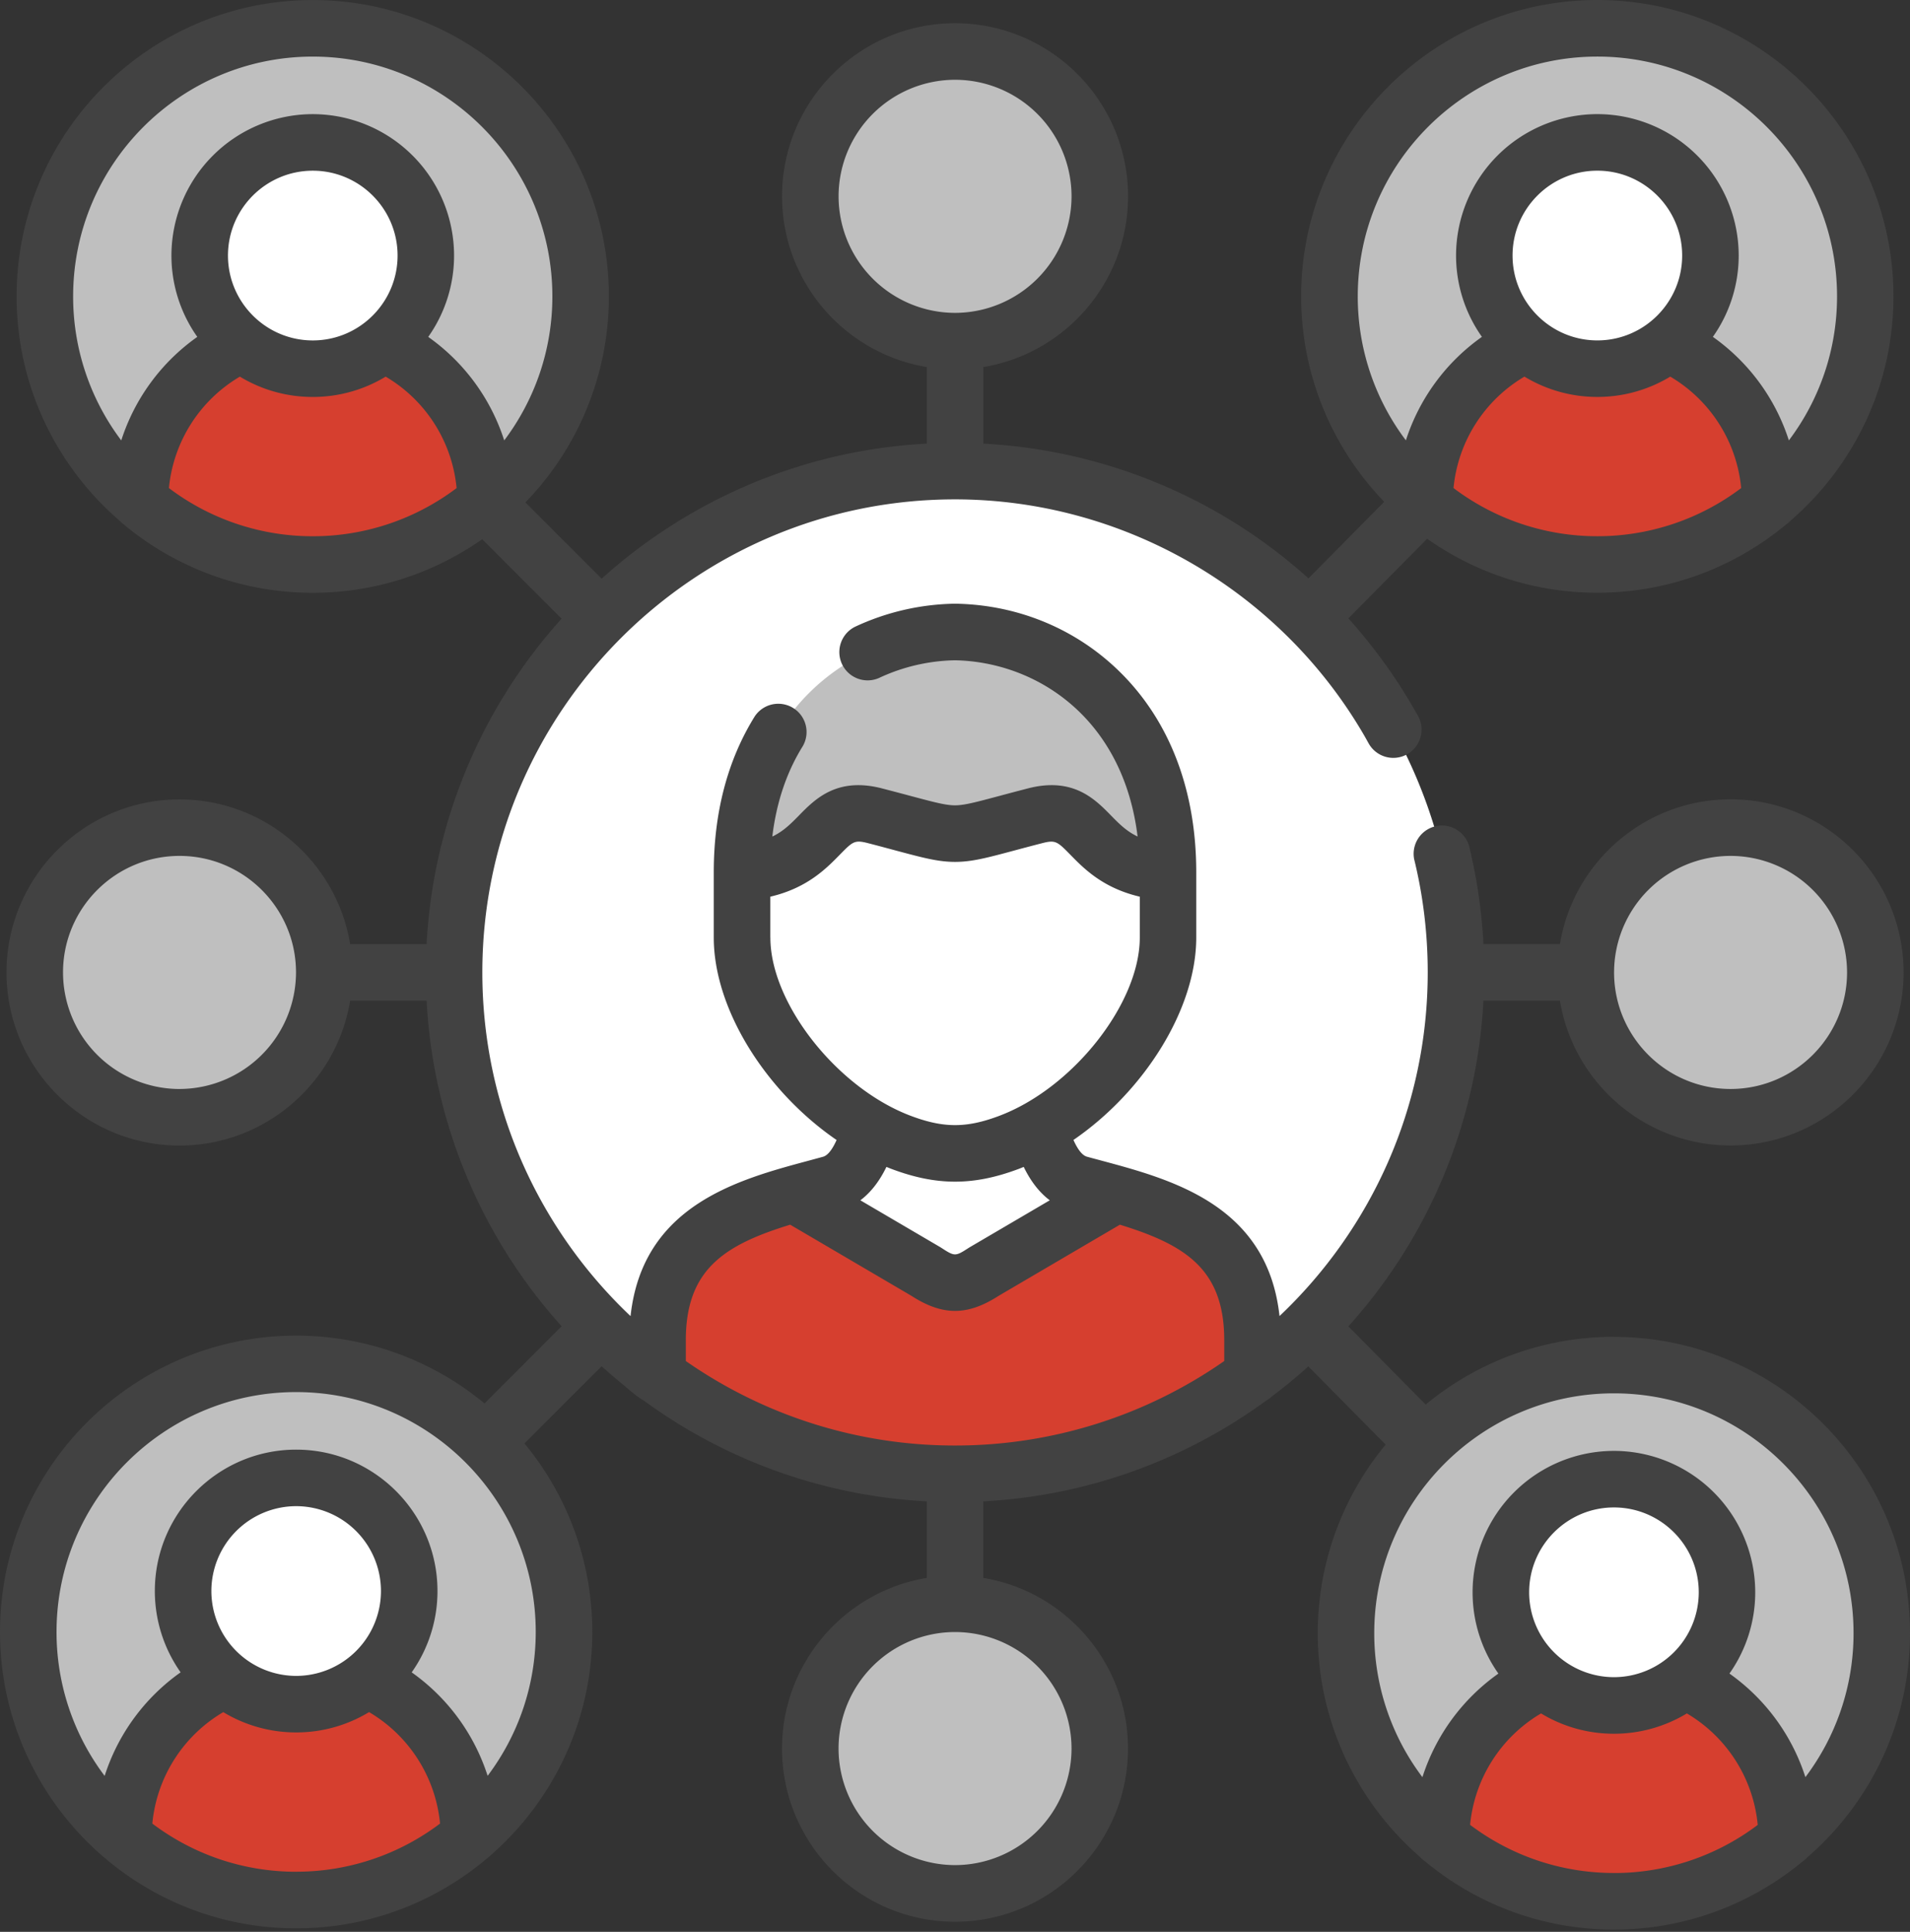 <svg fill="none" height="91" width="90" xmlns="http://www.w3.org/2000/svg"><rect width="100%" height="100%" fill="#333333" stroke="none"/><g clip-rule="evenodd" fill-rule="evenodd"><path d="M75.264 26.59c6.95 0 12.623-5.675 12.623-12.628S82.214 1.333 75.264 1.333c-6.95 0-12.623 5.672-12.623 12.629S68.309 26.59 75.264 26.59z" fill="#bfbfbf"/><path d="M71.93 16.188c-2.824 1.281-4.801 4.132-4.801 7.422a12.581 12.581 0 008.14 2.979 12.59 12.59 0 008.142-2.98c0-3.29-1.978-6.14-4.802-7.421h-6.676z" fill="#d63f2f"/><path d="M69.941 12.038c0 1.677.776 3.172 1.989 4.152a5.288 5.288 0 003.339 1.177c1.267 0 2.423-.44 3.339-1.177a5.325 5.325 0 001.988-4.152 5.327 5.327 0 10-10.655 0z" fill="#fff"/><path d="M13.96 89.501c6.95 0 12.623-5.675 12.623-12.629s-5.674-12.628-12.624-12.628-12.623 5.67-12.623 12.628 5.668 12.629 12.623 12.629z" fill="#bfbfbf"/><path d="M10.615 79.099C7.79 80.38 5.816 83.23 5.816 86.52c2.196 1.855 5.035 2.979 8.141 2.979s5.94-1.124 8.141-2.98c0-3.29-1.979-6.14-4.803-7.421h-6.682z" fill="#d63f2f"/><path d="M8.629 74.946a5.324 5.324 0 008.667 4.152 5.33 5.33 0 00-3.34-9.481 5.33 5.33 0 00-5.327 5.33z" fill="#fff"/><path d="M76.053 89.56c6.953 0 12.623-5.672 12.623-12.629s-5.668-12.628-12.623-12.628S63.43 69.977 63.43 76.93c0 6.957 5.673 12.629 12.623 12.629z" fill="#bfbfbf"/><path d="M72.708 79.159c-2.824 1.281-4.802 4.136-4.802 7.427a12.588 12.588 0 008.141 2.974c3.102 0 5.945-1.119 8.141-2.974 0-3.291-1.974-6.146-4.798-7.427z" fill="#d63f2f"/><path d="M70.72 75.007c0 1.678.776 3.178 1.989 4.152a5.306 5.306 0 003.339 1.177c1.262 0 2.428-.44 3.343-1.177a5.312 5.312 0 001.982-4.152 5.33 5.33 0 00-5.327-5.329 5.333 5.333 0 00-5.327 5.33z" fill="#fff"/><path d="M14.74 26.59c6.954 0 12.624-5.675 12.624-12.628S21.694 1.333 14.74 1.333c-6.954 0-12.624 5.672-12.624 12.629S7.791 26.59 14.74 26.59z" fill="#bfbfbf"/><path d="M11.397 16.188c-2.824 1.281-4.803 4.132-4.803 7.422a12.592 12.592 0 008.14 2.979c3.102 0 5.946-1.124 8.142-2.98 0-3.29-1.98-6.14-4.804-7.421h-6.676z" fill="#d63f2f"/><path d="M9.406 12.038a5.325 5.325 0 005.328 5.329c1.262 0 2.428-.44 3.339-1.177a5.325 5.325 0 001.988-4.152 5.327 5.327 0 10-10.655 0zm35.591 57.386c12.998 0 23.603-10.61 23.603-23.62 0-13.008-10.605-23.613-23.603-23.613-12.998 0-23.603 10.61-23.603 23.614S32 69.424 44.998 69.424z" fill="#fff"/><path d="M37.406 56.246l6.236 5.61c1.058.689 1.662.689 2.72 0l6.238-5.61c-.579-.163-1.163-.312-1.725-.47-1.321-.357-1.667-2.06-1.939-2.608-.316-.987-.936-3.639-1.42-3.461-1.816.678-3.21.678-5.026 0-.484-.178-1.015 2.086-1.42 3.461-.271.549-.618 2.251-1.938 2.608-.565.158-1.147.307-1.726.47z" fill="#fff"/><path d="M30.99 63.134v1.673c3.923 2.898 8.77 4.617 14.017 4.617s10.095-1.717 14.017-4.618v-1.672c0-4.667-3.176-5.977-6.421-6.887l-6.238 3.657c-1.058.688-1.662.688-2.72 0l-6.236-3.657c-3.245.91-6.42 2.222-6.42 6.887z" fill="#d63f2f"/><path d="M34.965 44.163c0 3.18 2.636 7.08 6.103 9.005.46.252.935.476 1.42.653 1.816.678 3.21.678 5.026 0a10.54 10.54 0 001.42-.653c3.467-1.924 6.103-5.824 6.103-9.005v-3.068c-2.594-.827-3.458-4.988-6.261-4.264-2.166.56-2.968.842-3.774.842s-1.607-.283-3.774-.842c-2.805-.722-3.084 2.968-6.261 4.264v3.068z" fill="#fff"/><path d="M45 29.771c-5.02.084-10.035 3.865-10.035 11.322 4.061-.287 3.458-3.39 6.26-2.666 2.167.56 2.969.842 3.775.842s1.606-.283 3.774-.842c2.805-.723 2.201 2.38 6.261 2.666 0-7.457-5.015-11.238-10.035-11.322zM15.277 45.805a6.822 6.822 0 00-6.82-6.818 6.822 6.822 0 00-6.82 6.818 6.826 6.826 0 006.82 6.824 6.823 6.823 0 006.82-6.824zm59.446 0c0-3.765 3.057-6.818 6.82-6.818s6.82 3.053 6.82 6.818c0 3.765-3.057 6.824-6.82 6.824s-6.82-3.053-6.82-6.824zM45 75.546a6.822 6.822 0 016.82 6.819A6.826 6.826 0 0145 89.189c-3.763 0-6.82-3.054-6.82-6.824s3.057-6.819 6.82-6.819zm0-59.477a6.823 6.823 0 006.82-6.824A6.818 6.818 0 0045 2.427a6.822 6.822 0 00-6.82 6.818A6.826 6.826 0 0045 16.07z" fill="#bfbfbf"/></g><path d="M76.05 62.971a13.883 13.883 0 00-8.87 3.192l-3.644-3.684A24.855 24.855 0 0069.9 47.135h3.604c.637 3.866 4 6.824 8.042 6.824 4.494 0 8.151-3.66 8.151-8.156s-3.657-8.15-8.151-8.15c-4.042 0-7.405 2.956-8.042 6.819H69.9a24.811 24.811 0 00-.68-4.633 1.332 1.332 0 00-2.584.635c.424 1.726.639 3.519.639 5.33 0 6.37-2.686 12.125-6.984 16.19-.566-5.222-5.062-6.429-8.403-7.326-.222-.06-.444-.118-.668-.18-.26-.072-.474-.423-.639-.789 3.32-2.276 5.787-6.153 5.787-9.54v-3.067c0-3.815-1.218-7.053-3.524-9.366-2.062-2.07-4.84-3.238-7.821-3.288h-.046a11.509 11.509 0 00-4.692 1.089 1.332 1.332 0 001.14 2.407A8.808 8.808 0 0145 31.103c3.83.074 7.919 2.71 8.604 8.302-.53-.252-.878-.608-1.258-.995-.753-.769-1.784-1.82-3.906-1.273-.52.135-.962.252-1.345.355-1.103.294-1.657.444-2.097.444-.44 0-.992-.15-2.096-.444-.384-.103-.826-.22-1.346-.355-2.121-.547-3.153.506-3.904 1.273-.38.387-.73.743-1.26.997.194-1.61.673-3.035 1.433-4.255a1.332 1.332 0 00-2.26-1.408c-1.282 2.06-1.932 4.532-1.932 7.35v3.067c0 3.387 2.468 7.266 5.788 9.54-.166.366-.38.719-.643.79l-.662.18c-3.341.896-7.838 2.101-8.404 7.325-4.298-4.065-6.984-9.82-6.984-16.191 0-12.286 9.991-22.282 22.272-22.282 7.866 0 15.23 4.221 19.22 11.017.003.005.007.01.009.016.069.115.136.236.202.355l.06.108a1.33 1.33 0 102.324-1.3l-.057-.1a25.105 25.105 0 00-3.222-4.49l3.712-3.751a13.875 13.875 0 008.017 2.544c3.38 0 6.481-1.21 8.899-3.217a1.42 1.42 0 00.213-.184c2.963-2.562 4.843-6.345 4.843-10.561C89.22 6.263 82.96 0 75.266 0S61.311 6.263 61.311 13.96c0 3.754 1.493 7.166 3.913 9.678l-3.568 3.607a24.991 24.991 0 00-4.08-2.985 24.9 24.9 0 00-11.242-3.363V17.29c3.865-.637 6.82-4.001 6.82-8.045 0-4.495-3.657-8.15-8.151-8.15-4.495 0-8.152 3.657-8.152 8.15 0 4.044 2.957 7.406 6.82 8.045v3.606c-5.874.31-11.214 2.666-15.323 6.364l-3.593-3.593a13.912 13.912 0 003.935-9.703c0-7.7-6.259-13.962-13.952-13.962C7.044.002.783 6.265.783 13.962c0 4.216 1.88 7.997 4.843 10.56a1.5 1.5 0 00.21.185 13.885 13.885 0 008.9 3.217c2.968 0 5.721-.936 7.986-2.523l3.74 3.742a24.853 24.853 0 00-6.36 15.332H16.5c-.637-3.862-4-6.818-8.041-6.818-4.495 0-8.152 3.657-8.152 8.15s3.657 8.155 8.152 8.155c4.042 0 7.404-2.96 8.041-6.824h3.602a24.86 24.86 0 006.362 15.336L22.83 66.11a13.885 13.885 0 00-8.874-3.194C6.26 62.916 0 69.179 0 76.876s6.26 13.96 13.955 13.96 13.954-6.263 13.954-13.96c0-3.371-1.201-6.467-3.197-8.883l3.636-3.634c.32.288.646.568.98.84.318.26.646.571 1.003.772a24.778 24.778 0 0013.338 4.752v3.606c-3.864.637-6.82 4-6.82 8.04 0 4.496 3.657 8.155 8.152 8.155s8.151-3.659 8.151-8.156c0-4.04-2.957-7.402-6.82-8.04v-3.605a24.778 24.778 0 0013.339-4.752c.09-.051.174-.114.25-.183a24.58 24.58 0 001.728-1.422l3.644 3.684a13.9 13.9 0 00-3.199 8.885c0 4.205 1.871 7.98 4.821 10.54.077.086.164.162.26.226a13.893 13.893 0 008.872 3.194c3.366 0 6.46-1.2 8.872-3.194.096-.064.183-.14.26-.225C88.129 84.914 90 81.14 90 76.935c0-7.698-6.26-13.96-13.953-13.96zm5.495-22.653a5.495 5.495 0 015.489 5.487c0 3.025-2.462 5.492-5.49 5.492s-5.488-2.463-5.488-5.492a5.492 5.492 0 015.489-5.487zm-6.277-15.059a11.22 11.22 0 01-6.778-2.269 6.847 6.847 0 013.343-5.249 6.611 6.611 0 003.435.957c1.257 0 2.432-.35 3.435-.957a6.843 6.843 0 013.342 5.25 11.226 11.226 0 01-6.777 2.268zm-3.996-13.222c0-2.204 1.793-3.997 3.996-3.997s3.996 1.793 3.996 3.997c0 2.205-1.793 3.998-3.996 3.998s-3.996-1.793-3.996-3.998zm-7.294 1.925c0-6.23 5.064-11.297 11.292-11.297 6.227 0 11.292 5.068 11.292 11.297 0 2.544-.845 4.892-2.27 6.783a9.542 9.542 0 00-3.581-4.877 6.63 6.63 0 001.217-3.832 6.667 6.667 0 00-6.658-6.66 6.667 6.667 0 00-6.66 6.66 6.63 6.63 0 001.219 3.832 9.544 9.544 0 00-3.583 4.875 11.238 11.238 0 01-2.268-6.783zM39.514 9.245a5.495 5.495 0 015.489-5.487 5.495 5.495 0 015.489 5.487 5.5 5.5 0 01-5.49 5.493 5.497 5.497 0 01-5.488-5.493zM14.738 25.26a11.22 11.22 0 01-6.778-2.269 6.847 6.847 0 013.343-5.249 6.611 6.611 0 003.435.957 6.62 6.62 0 003.435-.957 6.843 6.843 0 013.342 5.25 11.226 11.226 0 01-6.777 2.268zm-3.996-13.222c0-2.204 1.793-3.997 3.996-3.997s3.996 1.793 3.996 3.997c0 2.205-1.793 3.998-3.996 3.998s-3.996-1.793-3.996-3.998zm9.437 3.831a6.63 6.63 0 001.217-3.832 6.667 6.667 0 00-6.658-6.66 6.667 6.667 0 00-6.66 6.66 6.63 6.63 0 001.219 3.832 9.542 9.542 0 00-3.583 4.877 11.238 11.238 0 01-2.268-6.783c0-6.23 5.064-11.297 11.292-11.297 6.227 0 11.29 5.068 11.29 11.297 0 2.544-.845 4.892-2.269 6.783a9.541 9.541 0 00-3.582-4.877zM8.46 51.298a5.497 5.497 0 01-5.49-5.493c0-3.028 2.463-5.487 5.49-5.487s5.488 2.462 5.488 5.487a5.5 5.5 0 01-5.488 5.492zm5.496 36.872c-2.543 0-4.89-.845-6.778-2.269a6.835 6.835 0 013.343-5.25 6.623 6.623 0 003.436.956c1.257 0 2.43-.35 3.434-.957a6.845 6.845 0 013.344 5.25 11.222 11.222 0 01-6.778 2.268zM9.96 74.946a4.001 4.001 0 013.996-3.997 4 4 0 013.995 3.997 4 4 0 01-3.995 3.998 4.001 4.001 0 01-3.996-3.998zm13.019 8.71a9.543 9.543 0 00-3.58-4.879 6.624 6.624 0 001.215-3.83c0-3.673-2.987-6.661-6.658-6.661s-6.66 2.988-6.66 6.66a6.64 6.64 0 001.215 3.83 9.533 9.533 0 00-3.58 4.88 11.248 11.248 0 01-2.267-6.784c0-6.229 5.064-11.297 11.29-11.297 6.225 0 11.29 5.068 11.29 11.297 0 2.544-.845 4.893-2.269 6.783zm13.319-39.493v-1.924c1.73-.405 2.629-1.32 3.261-1.964.625-.639.707-.72 1.337-.559.51.131.944.249 1.32.35 1.287.344 1.996.534 2.786.534s1.498-.19 2.785-.534c.376-.101.811-.217 1.32-.348.633-.162.713-.082 1.34.557.631.645 1.53 1.559 3.26 1.964v1.924c0 3.112-3.172 7.12-6.657 8.413-1.512.564-2.583.564-4.097 0-3.483-1.291-6.653-5.3-6.653-8.411zm13.167 12.378l-3.776 2.214-.052.032c-.618.401-.653.401-1.27 0l-.05-.032-3.776-2.214c.58-.436.965-1.033 1.228-1.573.085.034.17.07.256.102 1.058.396 2.018.593 2.978.593.96 0 1.92-.197 2.976-.592.087-.032.172-.067.259-.103.264.542.648 1.137 1.228 1.573zm1.026 25.824a5.497 5.497 0 01-5.49 5.492 5.497 5.497 0 01-5.488-5.492 5.492 5.492 0 015.489-5.487 5.495 5.495 0 015.489 5.487zm7.196-18.253a22.14 22.14 0 01-12.685 3.98 22.14 22.14 0 01-12.686-3.98v-.978c0-3.339 1.825-4.494 4.918-5.444l5.708 3.348c.739.476 1.4.713 2.06.713.66 0 1.319-.237 2.059-.713l5.709-3.348c3.092.95 4.917 2.105 4.917 5.444zM76.05 88.228c-2.542 0-4.89-.845-6.778-2.267a6.842 6.842 0 013.343-5.249 6.61 6.61 0 003.433.957 6.63 6.63 0 003.437-.957 6.845 6.845 0 013.34 5.251 11.22 11.22 0 01-6.777 2.267zm-3.996-13.221c0-2.205 1.793-3.998 3.996-3.998s3.996 1.793 3.996 3.998a4 4 0 01-3.996 3.997 4 4 0 01-3.996-3.997zm13.017 8.707a9.54 9.54 0 00-3.579-4.88 6.629 6.629 0 001.215-3.829 6.667 6.667 0 00-6.66-6.66 6.667 6.667 0 00-6.658 6.66c0 1.425.451 2.746 1.216 3.83a9.543 9.543 0 00-3.58 4.88 11.242 11.242 0 01-2.27-6.784c0-6.229 5.066-11.297 11.293-11.297 6.227 0 11.292 5.068 11.292 11.297 0 2.544-.845 4.893-2.269 6.783z" fill="#424242"/></svg>